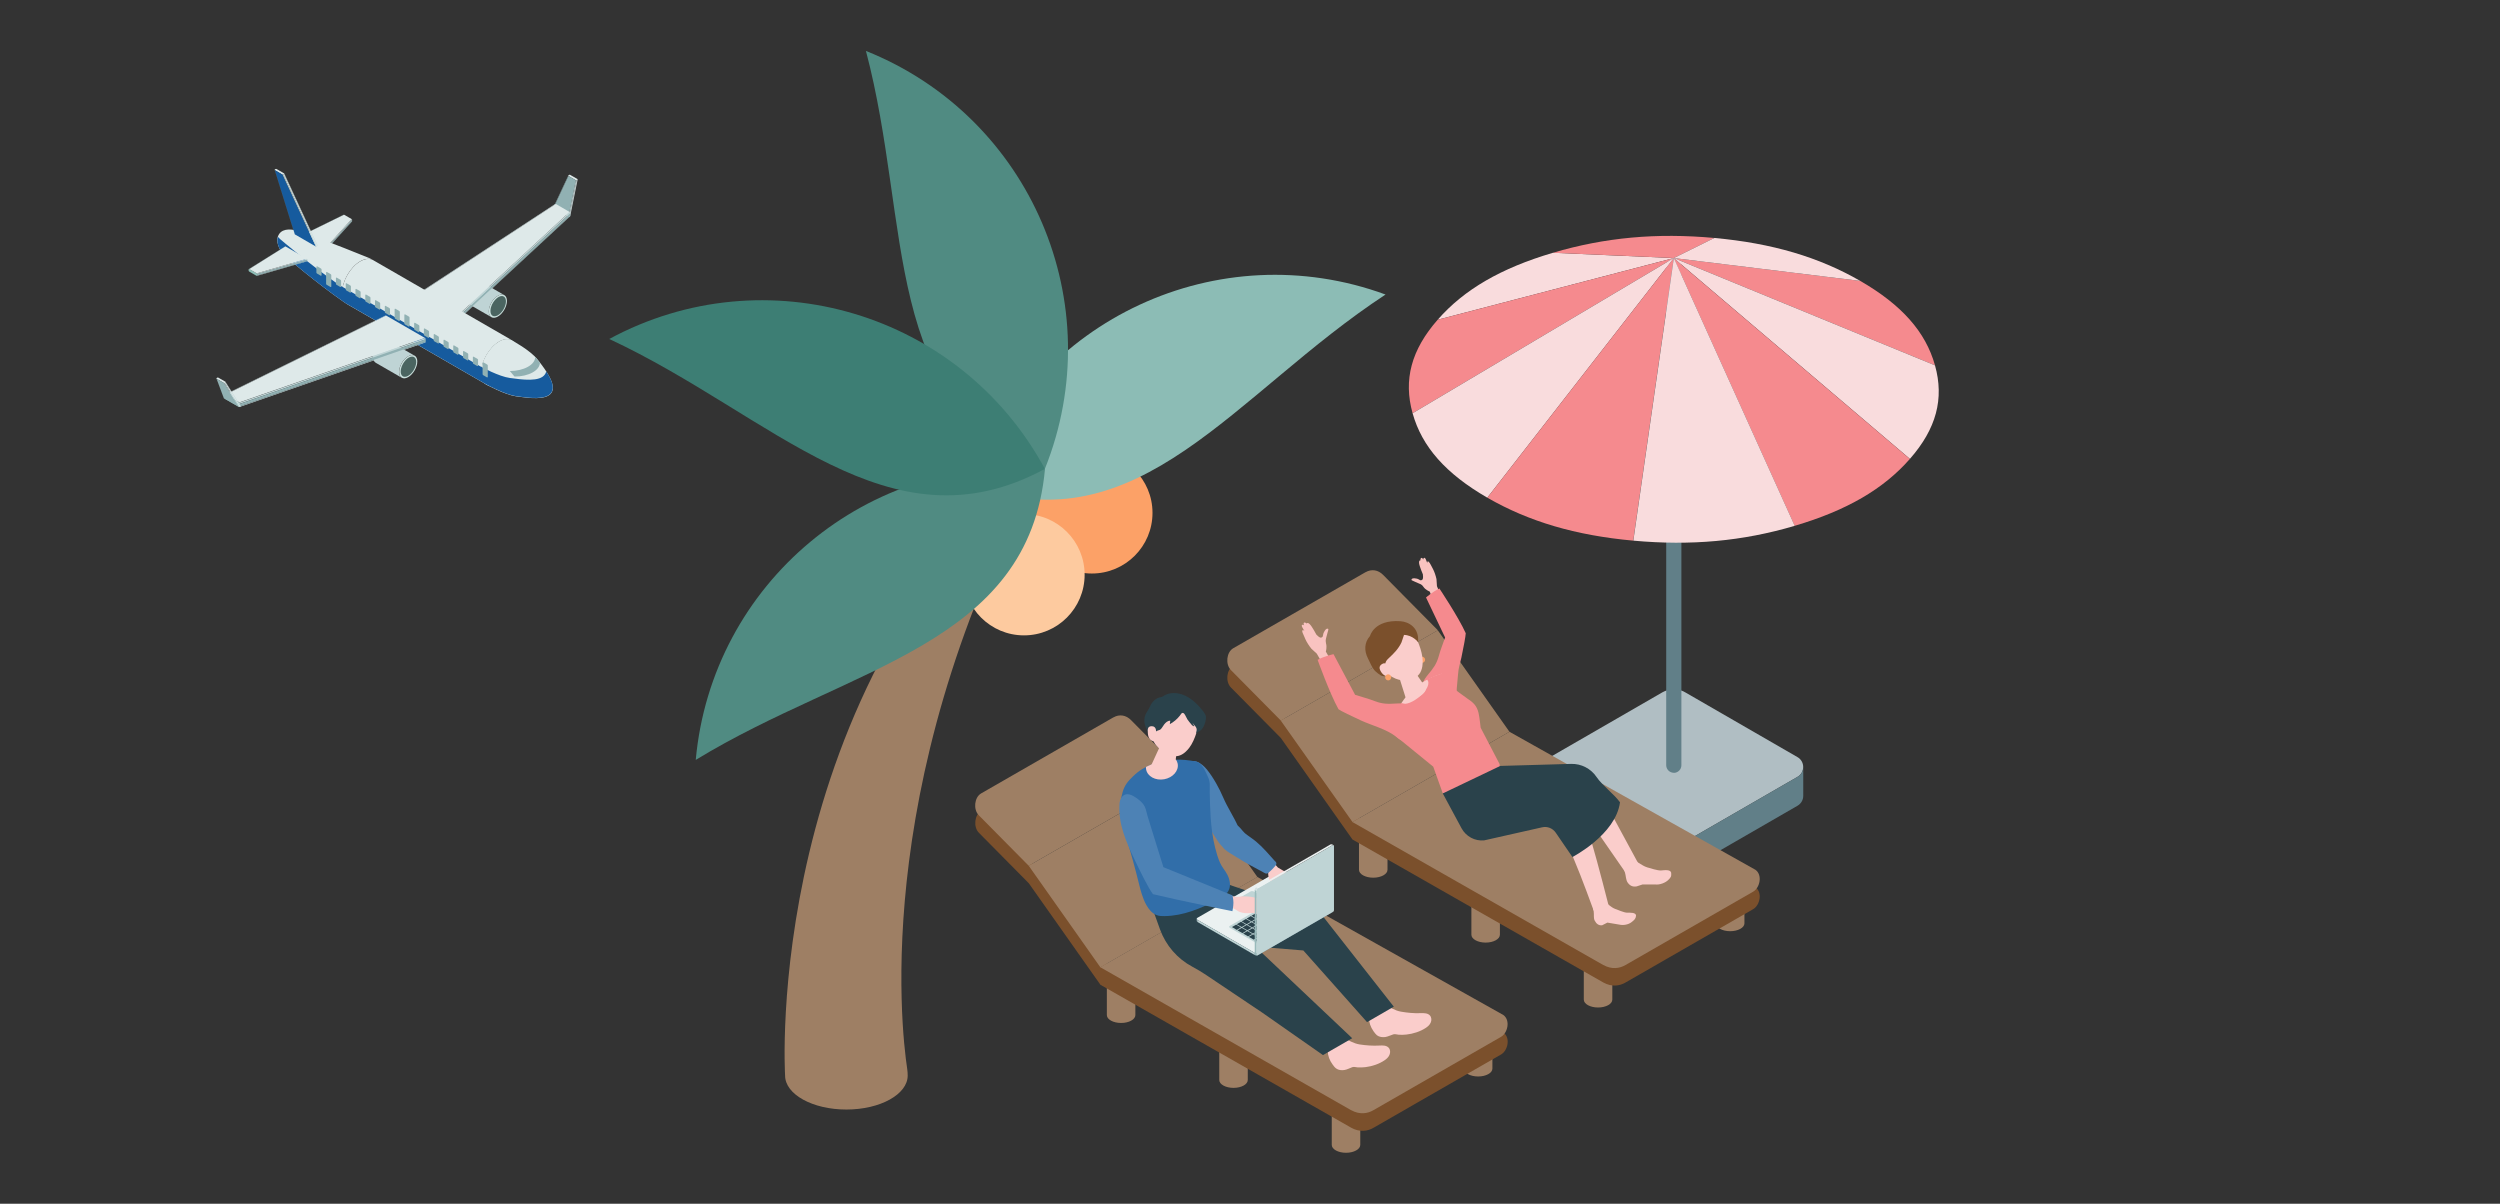<?xml version="1.0" encoding="UTF-8"?><svg id="_レイヤー_1" xmlns="http://www.w3.org/2000/svg" viewBox="0 0 270 130"><rect x="0" y="0" width="270" height="130" fill="#333333" stroke="none"/><defs><style>.cls-1{fill:#fdca9f;}.cls-2{fill:#9e7f64;}.cls-3{fill:#b0bec3;}.cls-4{fill:#f9c3c0;}.cls-5{fill:#2a424b;}.cls-6{fill:#99babb;}.cls-7{fill:#4d82b5;}.cls-8{fill:#7b502c;}.cls-9{fill:#4b6561;}.cls-10{fill:#fca167;}.cls-11{fill:#bfd4d5;}.cls-12{fill:#f58a8e;}.cls-13{isolation:isolate;}.cls-14{fill:#316ea9;}.cls-15{fill:#facdcb;}.cls-16{fill:#d3e1e2;}.cls-17{fill:#91b1b3;}.cls-18{fill:#cae0dd;}.cls-19{fill:#508b82;}.cls-20{fill:#f9dcdd;}.cls-21{fill:#ebf1f1;}.cls-22{fill:#165b9e;}.cls-23{fill:#617f88;}.cls-24{fill:#3d7e74;}.cls-25{fill:#dee9e9;}.cls-26{fill:#8cbcb5;}</style></defs><path class="cls-25" d="M62.19,19.47l-.8-.46s-.03-.06,0-.08l.09-.05s.06-.02.09,0l.8.46s.03.06,0,.08l-.09.05s-.06.02-.09,0Z"/><polygon class="cls-25" points="62.28 19.47 62.37 19.42 61.57 23.35 61.48 23.4 62.28 19.47"/><polygon class="cls-17" points="62.19 19.47 61.39 19.01 59.77 22.47 61.39 23.4 62.19 19.47"/><path class="cls-11" d="M61.57,23.35s.02-.02.02-.04l.8-3.92s0,.03-.02.04l-.8,3.92Z"/><path class="cls-17" d="M59.77,22.47s-.02-.02-.02-.04l1.62-3.46s0,.03.02.04l-1.62,3.46Z"/><path class="cls-11" d="M61.39,23.4l.8-3.92s.06.02.09,0l-.8,3.92s-.06.02-.09,0Z"/><path class="cls-18" d="M53.77,31.94c-.54.31-.98,1.07-.98,1.69s.44.87.98.56c.54-.31.98-1.07.98-1.69,0-.62-.44-.87-.98-.56Z"/><path class="cls-11" d="M50.27,32.64l2.81,1.62c-.18-.1-.29-.32-.29-.63,0-.62.43-1.38.98-1.69.27-.16.52-.17.69-.07l-2.81-1.62c-.18-.1-.42-.09-.69.07-.54.31-.98,1.07-.98,1.69,0,.31.11.53.29.63Z"/><path class="cls-9" d="M53.86,32.07c-.46.25-.86.9-.89,1.45-.03.55.32.79.78.54.46-.25.86-.9.89-1.45.03-.55-.32-.79-.78-.54Z"/><path class="cls-18" d="M44.09,38.48c-.54.31-.98,1.07-.98,1.69s.44.87.98.56c.54-.31.98-1.07.98-1.69,0-.62-.44-.87-.98-.56Z"/><path class="cls-11" d="M40.58,39.18l2.81,1.62c-.18-.1-.29-.32-.29-.63,0-.62.43-1.38.98-1.69.27-.16.52-.17.69-.07l-2.81-1.62c-.18-.1-.42-.09-.69.07-.54.31-.98,1.07-.98,1.69,0,.31.11.53.29.63Z"/><path class="cls-9" d="M44.17,38.61c-.46.25-.86.9-.89,1.45-.03.55.32.79.78.54.46-.25.86-.9.89-1.45.03-.55-.32-.79-.78-.54Z"/><path class="cls-26" d="M35.39,26.53l-2.32-1.34s-.07,0-.07.04v.15s.02.06.05.08l2.32,1.34s.07,0,.07-.04v-.15s-.02-.06-.05-.08Z"/><path class="cls-17" d="M33.08,25.19l4.08-2s-.03,0-.05,0l-4.08,2s.03,0,.05,0Z"/><polygon class="cls-17" points="35.44 26.61 38.03 23.74 38.03 23.89 35.44 26.75 35.44 26.61"/><path class="cls-11" d="M35.44,26.75s-.01.03-.02.04l2.59-2.87s.02-.02.02-.04l-2.59,2.87"/><path class="cls-11" d="M35.44,26.61l2.59-2.87s-.02-.06-.05-.08l-2.59,2.87s.05.05.05.08Z"/><polygon class="cls-25" points="37.98 23.66 35.39 26.53 33.08 25.19 37.16 23.19 37.98 23.66"/><path class="cls-26" d="M49.26,34.24l-4.19-2.42c-.06-.03-.13,0-.13.08v.27c0,.06.03.11.08.14l4.19,2.42c.06.03.13,0,.13-.08v-.27c0-.06-.03-.11-.08-.14Z"/><path class="cls-11" d="M45.07,31.82l14.96-9.78s-.06-.01-.09,0l-14.96,9.78s.06-.02.09,0Z"/><polygon class="cls-17" points="49.34 34.38 61.59 23.03 61.59 23.3 49.34 34.65 49.34 34.38"/><path class="cls-11" d="M49.34,34.65s-.02.06-.04.08l12.25-11.35s.04-.04.04-.08l-12.25,11.35"/><path class="cls-11" d="M49.34,34.38l12.25-11.35c0-.06-.03-.11-.08-.14l-12.25,11.35c.05.03.08.08.08.14Z"/><polygon class="cls-25" points="61.51 22.89 49.26 34.24 45.07 31.82 60.03 22.03 61.51 22.89"/><path class="cls-18" d="M53.9,36.9c-1.08.62-1.95,2.14-1.95,3.38s.88,1.74,1.96,1.12c1.08-.62,1.95-2.14,1.95-3.38,0-1.24-.88-1.74-1.96-1.12Z"/><path class="cls-25" d="M37.52,32.87l15.01,8.66c-.35-.2-.57-.64-.57-1.26,0-1.24.87-2.75,1.95-3.38.54-.31,1.03-.34,1.39-.14l-15.01-8.66c-.36-.2-.85-.17-1.39.14-1.08.62-1.95,2.14-1.95,3.38,0,.62.22,1.05.57,1.26Z"/><path class="cls-25" d="M30.94,27.79s3.16,2.71,6.2,4.83c.12.09.38.24.38.24-.35-.2-.57-.64-.57-1.26,0-1.24.87-2.75,1.95-3.38.54-.31,1.03-.34,1.39-.14,0,0-.3-.16-.41-.21-3.8-1.56-7.43-2.87-7.43-2.87-.9-.27-1.85-.38-2.3.27-.48.71-.06,1.76.79,2.51Z"/><path class="cls-25" d="M53.9,36.9c.54-.31,1.03-.34,1.39-.14,0,0,1.97,1.06,2.76,2.06.95,1.2,2.05,2.73,1.52,3.58-.55.87-2.49.59-3.81.41-1.23-.17-3.23-1.27-3.23-1.27-.35-.2-.57-.64-.57-1.26,0-1.24.87-2.75,1.95-3.38Z"/><polygon class="cls-22" points="52.34 41.39 52.34 41.39 52.34 41.39 52.34 41.39"/><polygon class="cls-22" points="51.65 39.43 51.65 39.43 51.65 39.43 51.65 39.43"/><path class="cls-22" d="M30.01,25.59c-.21.68.2,1.56.93,2.2,0,0,3.16,2.71,6.2,4.83.12.09.38.24.38.24l15.01,8.66h0s0,0,0,0c0,0,0,0,0,0,.15.08,2.04,1.1,3.22,1.27,1.33.19,3.26.46,3.81-.41.35-.56,0-1.41-.57-2.28-.02.11-.06.22-.12.31-.55.87-2.49.59-3.81.41-1.18-.16-3.07-1.19-3.22-1.27,0,0,0,0,0,0,0,0,0,0,0,0h0s-15.01-8.66-15.01-8.66c0,0-.25-.16-.38-.24-3.04-2.12-6.2-4.83-6.2-4.83-.09-.08-.17-.16-.24-.24ZM52.34,41.39s0,0,0,0h0s0,0,0,0Z"/><path class="cls-22" d="M51.65,39.43s0,0,0,0c0,0,0,0,0,0h0Z"/><path class="cls-26" d="M25.85,43.46l-1.47-.85c-.06-.03-.13,0-.13.08v.27c0,.06.03.11.08.14l1.47.85c.06.03.13,0,.13-.08v-.27c0-.06-.03-.11-.08-.14Z"/><path class="cls-11" d="M24.38,42.61l17.32-8.53s-.06-.01-.09,0l-17.32,8.53s.06-.02.09,0Z"/><path class="cls-11" d="M25.93,43.87s-.02.06-.04.08l20.05-6.96s.04-.04.04-.08l-20.05,6.96"/><polygon class="cls-25" points="45.9 36.5 25.85 43.46 24.38 42.61 41.7 34.08 45.9 36.5"/><path class="cls-11" d="M25.83,43.64l20.15-6.99c0-.06-.03-.11-.08-.14l-20.15,7c.05.03.08.08.08.14Z"/><polygon class="cls-17" points="25.83 43.64 45.98 36.64 45.98 36.91 25.83 43.91 25.83 43.64"/><path class="cls-26" d="M27.73,29.52l-.81-.47s-.07,0-.07.04v.15s.02.06.05.08l.81.47s.07,0,.07-.04v-.15s-.02-.06-.05-.08Z"/><path class="cls-17" d="M26.92,29.06l3.91-2.44s-.03,0-.05,0l-3.91,2.44s.03,0,.05,0Z"/><polygon class="cls-17" points="27.77 29.6 33.19 28.03 33.19 28.18 27.77 29.75 27.77 29.6"/><path class="cls-11" d="M27.77,29.75s-.01.03-.02.04l5.42-1.57s.02-.02.02-.04l-5.42,1.57"/><path class="cls-11" d="M27.77,29.6l5.42-1.57s-.02-.06-.05-.08l-5.42,1.58s.05.05.05.08Z"/><polygon class="cls-25" points="33.14 27.95 27.73 29.52 26.92 29.06 30.83 26.61 33.14 27.95"/><path class="cls-25" d="M30.51,18.86l-.83-.48s-.03-.06,0-.08l.09-.05s.06-.02.09,0l.83.48s.03.06,0,.08l-.09.05s-.06.02-.09,0Z"/><polygon class="cls-25" points="30.6 18.86 30.69 18.8 34.29 26.57 34.2 26.63 30.6 18.86"/><polygon class="cls-22" points="30.51 18.86 29.68 18.37 31.84 25.31 34.12 26.63 30.51 18.86"/><path class="cls-11" d="M34.29,26.57s.02-.02.02-.04l-3.6-7.77s0,.03-.02.04l3.6,7.77Z"/><path class="cls-17" d="M31.84,25.31s-.02-.02-.02-.04l-2.16-6.94s0,.03.02.04l2.16,6.94Z"/><path class="cls-11" d="M34.12,26.63l-3.6-7.77s.06.02.09,0l3.6,7.77s-.06.02-.09,0Z"/><path class="cls-25" d="M24.19,41.37l-.8-.46s-.03-.06,0-.08l.09-.05s.06-.02.09,0l.8.46s.03.06,0,.08l-.09.05s-.06.02-.09,0Z"/><polygon class="cls-25" points="24.28 41.37 24.37 41.32 25.98 43.9 25.89 43.95 24.28 41.37"/><polygon class="cls-17" points="24.19 41.37 23.39 40.91 24.18 43.02 25.8 43.95 24.19 41.37"/><path class="cls-11" d="M25.98,43.9s.02-.02.02-.04l-1.61-2.57s0,.03-.02.04l1.61,2.57Z"/><path class="cls-17" d="M24.18,43.02s-.02-.02-.02-.04l-.79-2.11s0,.03.02.04l.79,2.11Z"/><path class="cls-11" d="M25.8,43.95l-1.61-2.57s.06.02.09,0l1.61,2.57s-.06.02-.09,0Z"/><path class="cls-17" d="M58.31,39.16c0,.84-1.22,1.51-2.74,1.51l-.51-.6c1.51,0,2.74-.68,2.74-1.51l.51.6Z"/><path class="cls-17" d="M52.63,39.38l-.43-.25s-.08,0-.08.05v1.24s.02.07.05.09l.43.25s.08,0,.08-.05v-1.24s-.02-.07-.05-.09Z"/><path class="cls-17" d="M51.58,38.77l-.43-.25s-.08,0-.08.05v.63s.02.07.05.09l.43.25s.08,0,.08-.05v-.63s-.02-.07-.05-.09Z"/><path class="cls-17" d="M50.52,38.16l-.43-.25s-.08,0-.08.05v.63s.02.07.05.09l.43.25s.08,0,.08-.05v-.63s-.02-.07-.05-.09Z"/><path class="cls-17" d="M49.46,37.55l-.43-.25s-.08,0-.08.05v.63s.02.07.05.09l.43.25s.08,0,.08-.05v-.63s-.02-.07-.05-.09Z"/><path class="cls-17" d="M48.41,36.94l-.43-.25s-.08,0-.08.05v.63s.02.07.05.09l.43.25s.08,0,.08-.05v-.63s-.02-.07-.05-.09Z"/><path class="cls-17" d="M47.35,36.33l-.43-.25s-.08,0-.08.05v.63s.02.07.05.09l.43.25s.08,0,.08-.05v-.63s-.02-.07-.05-.09Z"/><path class="cls-17" d="M46.29,35.72l-.43-.25s-.08,0-.08.05v.63s.02.07.05.09l.43.25s.08,0,.08-.05v-.63s-.02-.07-.05-.09Z"/><path class="cls-17" d="M45.24,35.11l-.43-.25s-.08,0-.08.05v.63s.02.07.05.09l.43.25s.08,0,.08-.05v-.63s-.02-.07-.05-.09Z"/><path class="cls-17" d="M44.18,34.2l-.43-.25s-.08,0-.08.05v.94s.02.07.05.09l.43.25s.08,0,.08-.05v-.94s-.02-.07-.05-.09Z"/><path class="cls-17" d="M43.13,33.59l-.43-.25s-.08,0-.08.05v.94s.02.07.05.09l.43.25s.08,0,.08-.05v-.94s-.02-.07-.05-.09Z"/><path class="cls-17" d="M42.07,33.28l-.43-.25s-.08,0-.08.05v.63s.02.07.05.09l.43.25s.08,0,.08-.05v-.63s-.02-.07-.05-.09Z"/><path class="cls-17" d="M41.01,32.67l-.43-.25s-.08,0-.08.05v.63s.02.07.05.09l.43.25s.08,0,.08-.05v-.63s-.02-.07-.05-.09Z"/><path class="cls-17" d="M39.96,32.06l-.43-.25s-.08,0-.08.05v.63s.02.07.05.09l.43.25s.08,0,.08-.05v-.63s-.02-.07-.05-.09Z"/><path class="cls-17" d="M38.9,31.45l-.43-.25s-.08,0-.08.05v.63s.02.07.05.09l.43.25s.08,0,.08-.05v-.63s-.02-.07-.05-.09Z"/><path class="cls-17" d="M37.85,30.84l-.43-.25s-.08,0-.08.05v.63s.02.07.05.09l.43.25s.08,0,.08-.05v-.63s-.02-.07-.05-.09Z"/><path class="cls-17" d="M36.79,30.23l-.43-.25s-.08,0-.08.05v.63s.02.07.05.09l.43.25s.08,0,.08-.05v-.63s-.02-.07-.05-.09Z"/><path class="cls-17" d="M35.73,29.62l-.43-.25s-.08,0-.08.05v1.24s.02.07.05.09l.43.25s.08,0,.08-.05v-1.24s-.02-.07-.05-.09Z"/><path class="cls-17" d="M34.68,29.01l-.43-.25s-.08,0-.08.05v.63s.02.07.05.09l.43.25s.08,0,.08-.05v-.63s-.02-.07-.05-.09Z"/><path class="cls-3" d="M182,90.9l12.13-7c.82-.47.82-1.66,0-2.13l-12.13-7c-.76-.44-1.7-.44-2.46,0l-12.13,7c-.82.47-.82,1.66,0,2.13l12.13,7c.76.44,1.7.44,2.46,0Z"/><path class="cls-23" d="M194.75,82.83c0,.42-.2.83-.62,1.07l-12.13,7c-.76.44-1.7.44-2.46,0l-12.13-7c-.41-.24-.62-.65-.62-1.07v3.12c0,.41.21.83.62,1.07h0s12.13,7,12.13,7c.76.44,1.7.44,2.46,0l12.13-7h0c.41-.24.62-.65.62-1.07v-3.12Z"/><path class="cls-23" d="M180.77,83.46c-.45,0-.82-.37-.82-.82V28.69c0-.45.37-.82.82-.82s.82.37.82.82v53.96c0,.45-.37.82-.82.82Z"/><g class="cls-13"><path class="cls-12" d="M200.91,30.34c4.48,2.59,7.06,5.5,8.07,9.12l-28.21-11.59,20.14,2.47Z"/><path class="cls-20" d="M167.71,27.3l13.06.57-25.5,6.66c2.85-3.26,6.83-5.57,12.45-7.23Z"/><path class="cls-12" d="M185.15,25.7l-4.38,2.17-13.06-.57c5.62-1.66,11.2-2.17,17.43-1.6Z"/><path class="cls-20" d="M200.91,30.34l-20.14-2.47,4.38-2.17c6.24.57,11.28,2.06,15.76,4.64Z"/><path class="cls-12" d="M180.77,27.87l-28.21,16.76c-1.01-3.61-.14-6.85,2.71-10.1l25.5-6.66Z"/><path class="cls-20" d="M208.98,39.46c1.01,3.61.14,6.85-2.71,10.1l-25.5-21.69,28.21,11.59Z"/><path class="cls-20" d="M180.77,27.87l-20.14,25.88c-4.48-2.59-7.06-5.5-8.07-9.12l28.21-16.76Z"/><path class="cls-12" d="M206.27,49.56c-2.85,3.26-6.83,5.57-12.45,7.23l-13.06-28.92,25.5,21.69Z"/><path class="cls-12" d="M180.77,27.87l-4.38,30.52c-6.24-.57-11.28-2.06-15.76-4.64l20.14-25.88Z"/><path class="cls-20" d="M180.77,27.87l13.06,28.92c-5.62,1.66-11.2,2.17-17.43,1.6l4.38-30.52Z"/></g><path class="cls-2" d="M174.13,103.77c0,.47-.69.85-1.54.85s-1.54-.38-1.54-.85.69-.85,1.54-.85,1.54.38,1.54.85Z"/><path class="cls-2" d="M171.05,107.96v-4.2c0,.47.69.85,1.54.85s1.54-.38,1.54-.85v4.2c0,.47-.69.85-1.54.85s-1.54-.38-1.54-.85Z"/><path class="cls-2" d="M188.4,95.53c0,.47-.69.85-1.54.85s-1.54-.38-1.54-.85.69-.85,1.54-.85,1.54.38,1.54.85Z"/><path class="cls-2" d="M185.32,99.72v-4.2c0,.47.69.85,1.54.85s1.54-.38,1.54-.85v4.2c0,.47-.69.85-1.54.85s-1.54-.38-1.54-.85Z"/><path class="cls-2" d="M161.99,96.76c0,.47-.69.85-1.54.85s-1.54-.38-1.54-.85.69-.85,1.54-.85,1.54.38,1.54.85Z"/><path class="cls-2" d="M158.91,100.95v-4.2c0,.47.69.85,1.54.85s1.54-.38,1.54-.85v4.2c0,.47-.69.85-1.54.85s-1.54-.38-1.54-.85Z"/><ellipse class="cls-2" cx="148.31" cy="89.75" rx="1.54" ry=".85"/><path class="cls-2" d="M146.77,93.94v-4.2c0,.47.69.85,1.54.85s1.54-.38,1.54-.85v4.2c0,.47-.69.85-1.54.85s-1.54-.38-1.54-.85Z"/><path class="cls-8" d="M189.59,95.85l-.44-.25-13.59,7.81c-.64.37-1.48.51-2.4,0l-27.09-15.44-7.74-10.97-5.08-5.14-.06.03c-.73.42-.87,1.73-.25,2.36l5.39,5.45,7.74,10.97,27.09,15.44c.92.51,1.77.37,2.4,0l13.78-7.92c.73-.42,1.03-1.8.25-2.36Z"/><path class="cls-2" d="M173.16,104.22c.92.51,1.77.37,2.4,0l13.78-7.92c.73-.42,1.03-1.8.25-2.36l-26.57-14.91-16.96,9.75,27.09,15.44Z"/><polygon class="cls-2" points="138.32 77.82 146.07 88.78 163.02 79.03 155.28 68.07 138.32 77.82"/><path class="cls-2" d="M147.47,61.8l-14.28,8.21c-.73.42-.87,1.73-.25,2.36l5.39,5.45,16.96-9.75-5.91-5.98c-.54-.55-1.26-.66-1.9-.29Z"/><path class="cls-4" d="M155.49,64.05l-.3-.75-.05-.76c-.07-.33-.22-.79-.38-1.09-.17-.32-.29-.56-.34-.63-.07-.11-.16-.23-.24-.18-.06.04-.02.2-.02.2,0,0-.16-.41-.19-.47-.03-.06-.1-.16-.18-.12-.08.04-.08.19-.08.19-.07-.17-.15-.21-.22-.18-.09.03-.09.27-.09.27,0,0-.17-.06-.14.29.03.32.41,1.21.41,1.21.02.2.04.38-.02.52-.04.08-.14.13-.23.12-.06,0-.22-.12-.28-.14-.14-.05-.65-.17-.7.07,0,.01,0,.03,0,.04,0,.01.02.02.03.03.09.05.19.09.28.13.2.08.39.17.59.26,0,0,0,0,.01,0,.16.06.29.18.38.32.23.34.68.51.68.51l.66,1.69,1.09-.61-.68-.92Z"/><path class="cls-12" d="M155.45,63.55s2.09,3.13,2.85,4.84c0,.26-.25,1.61-.47,2.63-.14.63-.32,1.14-.36,1.79-.07.97-.23,1.97-.16,2.94-.02-.28-2.46.51-2.76-.04-.29-.52-.97-1.27-.87-1.89.06-.37.32-.68.56-.98.58-.69.91-1.13,1.15-1.99.18-.68.46-1.34.68-2l-2.06-4.32s.71-.63,1.46-.98Z"/><path class="cls-15" d="M155.69,72.77c-3.4,1.06-4.39,3.12-5.26,4.84-.38.75,2.3-.36,2.87-.64.94-.47,2.65-1.85,2.4-4.2"/><path class="cls-12" d="M161.95,82.5s.29,1.1-1.75,2.55-4.38.63-4.38.63l-1.03-2.88-3.99-3.25c-.53-.47-.76-1.2-.38-1.95.27-.54.56-1.11.92-1.67.94.55,3.6-1.73,2.77-2.55.46-.24.98-.44,1.57-.62.47-.15.52.22.75.67.21.42.62.96.62.96,0,0,1.01.78,1.36,1.01.68.45,1.08.79,1.27,1.59.1.39.23,1.6.23,1.6l2.03,3.9Z"/><path class="cls-15" d="M172.1,98.29l.02.17c.05.33-.04.68.11.97.18.35.44.54.8.5l.57-.29,1.3.22c.42.1.97,0,1.31-.27.32-.25.44-.37.48-.67.04-.39-.63-.35-.96-.35-.33,0-1.13-.35-1.13-.35-.23-.07-.45-.18-.65-.34l-.43-.32-1.43.72Z"/><path class="cls-15" d="M172.1,98.29c-.11-.25-.05-1.04.36-1.21.41-.17,1.03.33,1.14.58s-.14.59-.56.77c-.41.17-.84.11-.94-.14Z"/><path class="cls-15" d="M169.05,90.65c1.31,2.92,1.96,4.69,3.05,7.65.54-.18,1.08-.36,1.62-.54-.92-3.6-1.55-5.99-2.64-9.56l-2.03,2.46Z"/><path class="cls-15" d="M175.44,94.07l.06.18c.11.36.08.76.29,1.07.26.37.58.48.97.41l.64-.21h1.35c.47.07,1.12-.17,1.44-.5.3-.31.32-.37.3-.72-.02-.43-.73-.32-1.09-.29-.35.03-1.27-.27-1.27-.27-.26-.06-.52-.16-.76-.31l-.52-.31-1.41.94Z"/><path class="cls-15" d="M175.44,94.07c-.15-.25.06-.65.47-.89s.86-.24,1.01,0c.15.25-.06.65-.47.89s-.86.24-1.01,0Z"/><polygon class="cls-15" points="170.72 87.26 175.44 94.07 176.87 93.13 172.18 84.47 170.72 87.26"/><path class="cls-5" d="M155.82,85.69l2.03,3.77c.48.88,1.44,1.4,2.44,1.3l6.26-1.41c.56-.13,1.14.1,1.47.58l1.8,2.63s4.67-2.4,5.14-5.91c-.62-.87-1.94-1.85-2.53-2.73-.61-.91-1.65-1.45-2.75-1.42l-7.65.22-6.21,2.97Z"/><path class="cls-4" d="M142.63,71.32l-.42-.73-.58-.53c-.22-.27-.5-.69-.64-1.01-.15-.34-.26-.6-.3-.69-.05-.13-.08-.28.01-.31.07-.02.18.11.18.11,0,0-.23-.4-.26-.46-.03-.06-.06-.18.02-.22.08-.04.21.06.21.06-.09-.16-.07-.26,0-.3.08-.05.28.1.28.1,0,0,.06-.18.33.08.24.23.71,1.12.71,1.12.15.14.28.28.43.32.09.02.2-.03.25-.11.03-.05.05-.26.07-.32.05-.15.28-.64.51-.52.01,0,.02.02.03.03,0,.01,0,.03,0,.05-.01.1-.05.21-.08.31-.06.21-.11.43-.17.65,0,0,0,.01,0,.02-.05.17-.04.35,0,.52.12.41-.02.88-.02.88l.94,1.63-1.2.49-.3-1.15Z"/><path class="cls-12" d="M142.29,71.23s1.32,3.68,2.27,5.37c.22.17,1.5.79,2.49,1.24,1.14.51,2.69.92,3.68,1.69.23.18.46.4.75.44.31.04.61-.15.79-.4.26-.35.92-1.15.74-1.56-.26-.57-.46-1.6-1.04-1.89-.35-.18-.77-.16-1.16-.14-.94.06-1.51.06-2.37-.27-.68-.27-1.4-.44-2.09-.67l-2.33-4.39s-.97.2-1.72.61Z"/><path class="cls-10" d="M153.29,71.4c.08.16.28.23.44.15.16-.08.23-.28.15-.44s-.28-.23-.44-.15c-.16.08-.23.28-.15.44Z"/><path class="cls-15" d="M151.74,72.51c-.52.26-.65.69-.53.94l.58,1.84c.17.28.79.27,1.39-.02.6-.29.94-.76.77-1.05l-1.14-1.66c-.15-.25-.54-.32-1.07-.06Z"/><path class="cls-15" d="M149.62,67.93c-1.63.68-1.58,2.1-.97,3.59,1.17,1.56,2.32,2.02,3.05,1.94.89-.09,1.97-.29,1.95-2.07-.01-1.06-.67-2.63-1.12-3.16-.39-.46-1.28-.97-2.91-.29Z"/><path class="cls-8" d="M151.63,68.58s-.25.76-.27.8c-.32.68-.8,1.17-1.34,1.67-.11.11-.23.21-.31.35-.06.11-.1.22-.12.34-.09.42-.03.85.14,1.24-.14.09-.45.06-.61-.04-.19-.12-.37-.26-.54-.41-.39-.34-.6-.96-.84-1.42-.42-.81-.41-1.72.22-2.42,0,0,.43-1.79,3.28-1.6.94.06,2.05.73,1.91,2.26,0,0-.56-.76-1.53-.78Z"/><path class="cls-15" d="M149.97,71.98s-.26-.54-.7-.27c-.38.23-.34.54-.04.96.31.41.76.46,1.04.33.28-.13-.3-1.01-.3-1.01Z"/><path class="cls-10" d="M149.63,73.3c.08.16.28.23.44.15s.23-.28.15-.44c-.08-.16-.28-.23-.44-.15s-.23.28-.15.44Z"/><path class="cls-2" d="M146.91,119.45c0,.47-.69.85-1.54.85s-1.54-.38-1.54-.85.69-.85,1.54-.85,1.54.38,1.54.85Z"/><path class="cls-2" d="M143.83,123.65v-4.2c0,.47.69.85,1.54.85s1.54-.38,1.54-.85v4.2c0,.47-.69.85-1.54.85s-1.54-.38-1.54-.85Z"/><path class="cls-2" d="M161.18,111.21c0,.47-.69.85-1.54.85s-1.54-.38-1.54-.85.69-.85,1.54-.85,1.54.38,1.54.85Z"/><path class="cls-2" d="M158.1,115.41v-4.2c0,.47.69.85,1.54.85s1.54-.38,1.54-.85v4.2c0,.47-.69.85-1.54.85s-1.54-.38-1.54-.85Z"/><path class="cls-2" d="M134.76,112.44c0,.47-.69.85-1.54.85s-1.54-.38-1.54-.85.69-.85,1.54-.85,1.54.38,1.54.85Z"/><path class="cls-2" d="M131.68,116.64v-4.2c0,.47.69.85,1.54.85s1.54-.38,1.54-.85v4.2c0,.47-.69.85-1.54.85s-1.54-.38-1.54-.85Z"/><path class="cls-2" d="M122.62,105.43c0,.47-.69.85-1.54.85s-1.54-.38-1.54-.85.69-.85,1.54-.85,1.54.38,1.54.85Z"/><path class="cls-2" d="M119.54,109.63v-4.2c0,.47.69.85,1.54.85s1.54-.38,1.54-.85v4.2c0,.47-.69.85-1.54.85s-1.54-.38-1.54-.85Z"/><path class="cls-8" d="M162.37,111.54l-.44-.25-13.59,7.81c-.64.37-1.48.51-2.4,0l-27.09-15.44-7.74-10.97-5.08-5.14-.06.03c-.73.42-.87,1.73-.25,2.36l5.39,5.45,7.74,10.97,27.09,15.44c.92.51,1.77.37,2.4,0l13.78-7.92c.73-.42,1.03-1.8.25-2.36Z"/><path class="cls-2" d="M145.93,119.9c.92.51,1.77.37,2.4,0l13.78-7.92c.73-.42,1.03-1.8.25-2.36l-26.57-14.91-16.96,9.75,27.09,15.44Z"/><polygon class="cls-2" points="111.1 93.5 118.84 104.47 135.8 94.72 128.06 83.75 111.1 93.5"/><path class="cls-2" d="M120.24,77.48l-14.28,8.21c-.73.42-.87,1.73-.25,2.36l5.39,5.45,16.96-9.75-5.91-5.98c-.54-.55-1.26-.66-1.9-.29Z"/><path class="cls-15" d="M143.38,113.23c-.02.06-.02.13,0,.23.04.6.2,1.04.55,1.52.11.15.22.3.37.41.25.19.59.22.9.17.31-.05.57-.21.86-.31.19-.06.38.02.58.03.28.01.56,0,.84-.03.72-.09,1.47-.34,2.07-.75.22-.15.42-.34.52-.59.1-.25.09-.55-.09-.75-.24-.27-.65-.26-1-.24-.73.04-1.42-.01-2.14-.12-.63-.1-1.25-.45-1.79-.79-.51.27-1,.6-1.45.96-.13.1-.2.16-.23.26Z"/><path class="cls-15" d="M147.84,109.63c-.02.06-.02.13-.01.23.03.6.18,1.04.52,1.53.11.15.22.3.36.42.25.19.59.23.9.19.31-.05.57-.2.87-.29.19-.06.38.03.58.04.28.02.56.01.84-.02.72-.08,1.48-.32,2.09-.72.22-.15.43-.33.53-.58.11-.24.09-.55-.08-.75-.23-.27-.64-.27-1-.26-.73.03-1.42-.04-2.13-.16-.63-.11-1.25-.47-1.77-.82-.52.26-1.01.58-1.47.94-.13.1-.2.15-.23.25Z"/><polygon class="cls-5" points="132.43 95.45 142.85 98.93 150.53 108.72 147.64 110.39 140.76 102.65 130.83 101.83 128.2 97.29 132.43 95.45"/><path class="cls-5" d="M124.24,97.48l1.04,2.89c.63,1.74,1.88,3.18,3.5,4.04.51.27,1.01.57,1.5.9l6.05,4.06,6.55,4.58,3.16-1.82-7-6.62-6.42-6.07-2.39-2.04-6,.08Z"/><path class="cls-21" d="M143.98,98.24l-8.11,4.68c-.1.06-.27.05-.38-.02l-6.15-3.55c-.11-.07-.13-.16-.03-.22l8.11-4.68c.1-.06.27-.05.38.02l6.15,3.55c.11.07.13.16.03.22Z"/><polygon class="cls-11" points="135.52 102.92 129.34 99.35 129.34 99.58 135.52 103.15 135.52 102.92"/><polygon class="cls-23" points="135.87 102.92 135.87 103.15 143.95 98.49 143.95 98.26 135.87 102.92"/><path class="cls-6" d="M135.52,103.15h0c.11.06.24.06.35,0h0v-.23h0c-.11.06-.24.06-.35,0h0s0,.23,0,.23Z"/><path class="cls-11" d="M129.34,99.58c-.06-.04-.09-.08-.09-.12h0v-.23h0s.03.09.09.12v.23"/><path class="cls-3" d="M143.95,98.49c.06-.04.09-.08.09-.12h0v-.23h0s-.03.09-.09.12v.23"/><path class="cls-11" d="M136.77,97.27l-1.92,1.11c-.1.06-.27.05-.38-.02l-1.3-.75c-.11-.07-.13-.16-.03-.22l1.92-1.11c.1-.06.27-.05.38.02l1.3.75c.11.07.13.16.03.22Z"/><path class="cls-11" d="M132.81,100l6.35-3.67c.1-.06.27-.05.38.02l3.25,1.87c.11.07.13.16.03.22l-6.35,3.67c-.1.06-.27.05-.38-.02l-3.25-1.87c-.11-.07-.13-.16-.03-.22Z"/><polygon class="cls-5" points="133.05 100.12 133.5 99.86 134.03 100.16 133.57 100.43 133.05 100.12"/><polygon class="cls-5" points="133.65 100.47 134.11 100.21 134.64 100.51 134.18 100.78 133.65 100.47"/><polygon class="cls-5" points="134.26 100.82 134.72 100.56 135.25 100.87 134.79 101.13 134.26 100.82"/><polygon class="cls-5" points="134.87 101.18 135.33 100.91 135.86 101.22 135.4 101.48 134.87 101.18"/><polygon class="cls-5" points="135.48 101.53 135.94 101.26 136.46 101.57 136.01 101.83 135.48 101.53"/><polygon class="cls-5" points="133.57 99.82 134.03 99.55 134.56 99.86 134.1 100.12 133.57 99.82"/><polygon class="cls-5" points="134.18 100.17 134.64 99.9 135.17 100.21 134.71 100.47 134.18 100.17"/><polygon class="cls-5" points="134.79 100.52 135.25 100.26 135.78 100.56 135.32 100.82 134.79 100.52"/><polygon class="cls-5" points="135.4 100.87 135.86 100.61 136.38 100.91 135.93 101.18 135.4 100.87"/><polygon class="cls-5" points="136.01 101.22 136.47 100.96 136.99 101.26 136.54 101.53 136.01 101.22"/><polygon class="cls-5" points="134.1 99.51 134.56 99.25 135.09 99.55 134.63 99.82 134.1 99.51"/><polygon class="cls-5" points="134.71 99.86 135.17 99.6 135.7 99.9 135.24 100.17 134.71 99.86"/><polygon class="cls-5" points="135.32 100.21 135.78 99.95 136.3 100.26 135.85 100.52 135.32 100.21"/><polygon class="cls-5" points="135.93 100.57 136.39 100.3 136.91 100.61 136.45 100.87 135.93 100.57"/><polygon class="cls-5" points="136.54 100.92 136.99 100.65 137.52 100.96 137.06 101.22 136.54 100.92"/><polygon class="cls-5" points="134.63 99.21 135.09 98.94 135.61 99.25 135.16 99.51 134.63 99.21"/><polygon class="cls-5" points="135.24 99.56 135.7 99.29 136.22 99.6 135.77 99.86 135.24 99.56"/><polygon class="cls-5" points="135.85 99.91 136.31 99.65 136.83 99.95 136.37 100.21 135.85 99.91"/><polygon class="cls-5" points="136.46 100.26 136.91 100 137.44 100.3 136.98 100.57 136.46 100.26"/><polygon class="cls-5" points="137.06 100.61 137.52 100.35 138.05 100.65 137.59 100.92 137.06 100.61"/><polygon class="cls-5" points="135.77 99.25 136.23 98.99 136.75 99.29 136.29 99.56 135.77 99.25"/><polygon class="cls-5" points="136.38 99.6 136.83 99.34 137.36 99.64 136.9 99.91 136.38 99.6"/><polygon class="cls-5" points="136.98 99.96 137.44 99.69 137.97 100 137.51 100.26 136.98 99.96"/><polygon class="cls-5" points="137.59 100.31 138.05 100.04 138.58 100.35 138.12 100.61 137.59 100.31"/><polygon class="cls-5" points="136.3 98.95 136.75 98.68 137.28 98.99 136.82 99.25 136.3 98.95"/><polygon class="cls-5" points="136.9 99.3 137.36 99.04 137.89 99.34 137.43 99.6 136.9 99.3"/><polygon class="cls-5" points="137.51 99.65 137.97 99.39 138.5 99.69 138.04 99.96 137.51 99.65"/><polygon class="cls-5" points="138.12 100 138.58 99.74 139.11 100.04 138.65 100.31 138.12 100"/><polygon class="cls-5" points="136.82 98.64 137.28 98.38 137.81 98.68 137.35 98.95 136.82 98.64"/><polygon class="cls-5" points="137.43 98.99 137.89 98.73 138.42 99.03 137.96 99.3 137.43 98.99"/><polygon class="cls-5" points="138.04 99.35 138.5 99.08 139.03 99.39 138.57 99.65 138.04 99.35"/><polygon class="cls-5" points="138.65 99.7 139.11 99.43 139.63 99.74 139.18 100 138.65 99.7"/><polygon class="cls-5" points="135.16 98.9 137.2 97.72 137.73 98.03 135.69 99.21 135.16 98.9"/><polygon class="cls-5" points="137.35 98.34 137.81 98.07 138.34 98.38 137.88 98.64 137.35 98.34"/><polygon class="cls-5" points="137.96 98.69 138.42 98.43 138.95 98.73 138.49 98.99 137.96 98.69"/><polygon class="cls-5" points="138.57 99.04 139.03 98.78 139.55 99.08 139.1 99.35 138.57 99.04"/><polygon class="cls-5" points="139.18 99.39 139.64 99.13 140.16 99.43 139.71 99.7 139.18 99.39"/><polygon class="cls-5" points="137.27 97.68 137.73 97.42 138.26 97.72 137.8 97.99 137.27 97.68"/><polygon class="cls-5" points="137.88 98.03 138.34 97.77 138.87 98.07 138.41 98.34 137.88 98.03"/><polygon class="cls-5" points="138.49 98.38 138.95 98.12 139.47 98.42 139.02 98.69 138.49 98.38"/><polygon class="cls-5" points="139.1 98.74 139.56 98.47 140.08 98.78 139.63 99.04 139.1 98.74"/><polygon class="cls-5" points="139.71 99.09 140.16 98.82 140.69 99.13 140.23 99.39 139.71 99.09"/><polygon class="cls-5" points="137.8 97.38 138.26 97.11 138.79 97.42 138.33 97.68 137.8 97.38"/><polygon class="cls-5" points="138.41 97.73 138.87 97.46 139.39 97.77 138.94 98.03 138.41 97.73"/><polygon class="cls-5" points="139.02 98.08 139.48 97.82 140 98.12 139.54 98.38 139.02 98.08"/><polygon class="cls-5" points="139.63 98.43 140.08 98.17 140.61 98.47 140.15 98.74 139.63 98.43"/><polygon class="cls-5" points="140.24 98.78 140.69 98.52 141.22 98.82 140.76 99.09 140.24 98.78"/><polygon class="cls-5" points="138.33 97.07 138.79 96.81 139.31 97.11 138.86 97.38 138.33 97.07"/><polygon class="cls-5" points="138.94 97.42 139.4 97.16 139.92 97.46 139.46 97.73 138.94 97.42"/><polygon class="cls-5" points="139.55 97.77 140 97.51 140.53 97.81 140.07 98.08 139.55 97.77"/><polygon class="cls-5" points="140.16 98.13 140.61 97.86 141.14 98.17 140.68 98.43 140.16 98.13"/><polygon class="cls-5" points="140.76 98.48 141.22 98.21 141.75 98.52 141.29 98.78 140.76 98.48"/><polygon class="cls-5" points="138.86 96.77 139.32 96.5 139.84 96.81 139.38 97.07 138.86 96.77"/><polygon class="cls-5" points="139.47 97.12 139.92 96.85 140.45 97.16 139.99 97.42 139.47 97.12"/><polygon class="cls-5" points="140.07 97.47 140.53 97.21 141.06 97.51 140.6 97.77 140.07 97.47"/><polygon class="cls-5" points="140.68 97.82 141.14 97.56 141.67 97.86 141.21 98.13 140.68 97.82"/><polygon class="cls-5" points="141.29 98.17 141.75 97.91 142.28 98.21 141.82 98.48 141.29 98.17"/><polygon class="cls-5" points="136.08 101.88 136.54 101.61 136.72 101.71 136.26 101.98 136.08 101.88"/><polygon class="cls-5" points="136.61 101.57 137.07 101.31 137.24 101.41 136.79 101.67 136.61 101.57"/><polygon class="cls-5" points="137.14 101.27 137.6 101 137.77 101.1 137.32 101.37 137.14 101.27"/><polygon class="cls-5" points="137.67 100.96 138.13 100.7 138.3 100.8 137.84 101.06 137.67 100.96"/><polygon class="cls-5" points="138.2 100.66 138.66 100.39 138.83 100.49 138.37 100.76 138.2 100.66"/><polygon class="cls-5" points="138.73 100.35 139.18 100.09 139.36 100.19 138.9 100.45 138.73 100.35"/><polygon class="cls-5" points="139.25 100.05 139.71 99.78 139.89 99.88 139.43 100.15 139.25 100.05"/><polygon class="cls-5" points="139.78 99.74 140.24 99.48 140.41 99.58 139.96 99.84 139.78 99.74"/><polygon class="cls-5" points="140.31 99.44 140.77 99.17 140.94 99.27 140.49 99.54 140.31 99.44"/><polygon class="cls-5" points="140.84 99.13 141.3 98.87 141.47 98.97 141.01 99.23 140.84 99.13"/><polygon class="cls-5" points="141.37 98.83 141.83 98.56 142 98.66 141.54 98.93 141.37 98.83"/><polygon class="cls-5" points="141.9 98.52 142.35 98.26 142.53 98.36 142.07 98.62 141.9 98.52"/><path class="cls-7" d="M133.76,89.37c.23.7-.19,1.75-.83,2.09-.69.37-1.13-.18-1.46-.7-.38-.58-.75-1.17-1.11-1.77-1.21-2-3.12-4.14-2.32-6.02.63-1.49,1.82-.45,2.29.12.71.87,1.36,2.06,1.79,3.07.46,1.07,1.14,2.06,1.6,3.12.01.03.03.06.04.09Z"/><path class="cls-14" d="M123.8,97.73c-.4-.72-.63-1.61-.78-2.23-.42-1.72-.9-3.44-1.41-5.13-.26-.87-.53-1.74-.6-2.64-.06-.74.03-1.5.24-2.21.22-.74.57-1.15,1.13-1.69.64-.62,1.28-1,2.13-1.32,1.48-.56,3.08-.58,4.63-.27.71.14,1.04,1.09,1.31,1.65.29.58.19,1.1.2,1.71.02.88.04,1.77.1,2.64.07,1.11.21,2.22.48,3.3.14.55.3,1.11.53,1.63.21.49.59.87.82,1.35.26.53.37,1.18.09,1.69-.25.47-.74.74-1.21.98-1.77.92-3.65,1.72-5.68,1.75-.32,0-.65,0-.94-.14-.44-.19-.78-.6-1.04-1.07Z"/><path class="cls-15" d="M125.73,84.16c-.94.17-1.82-.31-1.95-1.07-.02-.09-.02-.17-.02-.26.89-.44,1.93-.78,3.24-.8.09.13.16.29.19.45.14.76-.52,1.51-1.46,1.68Z"/><path class="cls-15" d="M126.3,80.37c-.59-.17-1,.08-1.09.37l-.85,1.85c-.07.34.43.78,1.1.97.68.19,1.28.07,1.35-.27l.28-2.11c.06-.3-.2-.64-.8-.8Z"/><path class="cls-15" d="M127.4,75.58c-1.69-.47-2.52.67-2.96,2.21-.57,2.01.58,3,1.2,3.39.76.47,1.72.98,2.8-.42.64-.83,1.09-2.47,1.06-3.16-.02-.6-.41-1.54-2.1-2.01Z"/><path class="cls-5" d="M128.2,77.61c-.1-.14-.23-.51-.38-.59-.2-.11-.3.16-.41.29-.29.37-.66.67-1.07.9l.05-.37c-.27-.02-.49.19-.66.4-.13.16-.24.41-.4.54-.1.08-.25.09-.37.15-.28.13-.47.39-.57.68-.25-.34-.5-.66-.65-1.05-.14-.36-.2-.75-.11-1.13.08-.35.29-.6.46-.91.14-.24.21-.49.4-.71.14-.16.31-.3.5-.4.18-.1.51-.11.65-.22.31-.25.77-.34,1.15-.34,1.11,0,2.08.72,2.78,1.52.13.15.26.3.38.46.11.15.22.3.27.48.05.19.02.4-.03.59-.09.37-.23.75-.53.98-.16.12-.37.2-.48.38.05-.38.15-.53-.1-.84-.09-.12-.22-.23-.3-.36.07.12.14.24.2.37-.1.02-.19-.06-.26-.13-.18-.2-.36-.43-.52-.66Z"/><path class="cls-15" d="M124.85,79.03s.07-.59-.45-.6c-.44,0-.48.28-.43.79.04.51.3.79.61.83.3.04.27-1.02.27-1.02Z"/><path class="cls-15" d="M137.38,92.98l.63.71.76.45c.3.24.71.64.94.96.24.34.43.6.48.68.08.13.15.29.06.35-.07.04-.22-.08-.22-.08,0,0,.35.38.39.44.04.06.11.19.03.25-.08.07-.24-.02-.24-.02.14.16.14.27.08.33-.08.08-.33-.05-.33-.05,0,0-.02.21-.38,0-.32-.2-1.05-1.06-1.05-1.06-.19-.12-.38-.25-.55-.25-.11,0-.21.08-.25.18-.02.06,0,.3,0,.36-.02.18-.16.76-.44.69-.02,0-.03-.01-.04-.02-.01-.01-.01-.03-.02-.05,0-.12,0-.24.01-.36.02-.25.02-.5.04-.75,0,0,0-.01,0-.02.02-.2-.03-.39-.13-.57-.23-.42-.18-.97-.18-.97-.27-.36-.57-.73-.92-1,.25-.19.48-.42.68-.67.02-.02.04-.05.07-.05.02,0,.04.01.06.03.18.13.34.33.5.49Z"/><path class="cls-7" d="M137.72,93.01c.06.07.13.15.13.25,0,.1-.06.18-.12.26-.21.25-.44.49-.69.7-.07.06-.15.12-.25.13-.08,0-.15-.03-.22-.07-1.04-.55-2.08-1.11-3.08-1.74-.4-.25-.86-.5-1.22-.81-.25-.22-.53-.64-.4-.98.06-.15.17-.28.27-.4.25-.29.5-.45.77-.69.17-.15.32-.53.57-.55.29-.02.73.68.96.87.4.33.84.59,1.24.93.75.63,1.38,1.39,2.03,2.11Z"/><path class="cls-15" d="M133.46,96.87s.5-.05.71-.06c.23-.01.46,0,.69.02.42.04.82.13,1.21.28.02,0,.05.02.07.03.34.13.65.32.97.48.08.04.22.08.24.19,0,0,0,.11-.02.1,0,0,.19.1.18.22,0,.09-.07.17-.22.17,0,0,.12.07.12.17,0,.11-.1.14-.16.15-.05,0-.43,0-.43,0,0,0,.14.03.15.11.05.45-1.05.1-1.21.02-.1-.05-.2-.1-.31-.13-.15-.04-.31,0-.47,0-.35.03-.7,0-1.04-.11-.32-.1-.5-.35-.81-.42l-1.26-.19.23-1.3,1.37.25Z"/><path class="cls-7" d="M125.66,93.66l7.45,3.04s.1.44.1.8c0,.38-.11.91-.11.91,0,0-5.49-1.1-8.58-1.84-.5-.64-1.5-2.71-1.97-3.7-.93-1.96-1.8-3.87-1.64-6.09.03-.42.25-.87.65-.98.3-.08.61.04.87.19.44.25.99.67,1.21,1.14.14.3.2.69.3,1.02l.74,2.39c.32,1.04.65,2.08.97,3.12Z"/><path class="cls-11" d="M135.87,103.15l8.02-4.63c.1-.06.18-.18.18-.28v-6.87c0-.1-.08-.13-.18-.07l-8.02,4.63c-.1.06-.18.18-.18.28v6.87c0,.1.08.13.18.07Z"/><polygon class="cls-6" points="135.69 96.2 135.51 96.1 135.51 102.98 135.69 103.09 135.69 96.2"/><path class="cls-16" d="M135.69,95.82c-.1.06-.18.18-.18.28l.18.1c0-.1.08-.22.18-.28l-.18-.1Z"/><polygon class="cls-21" points="143.71 91.19 135.69 95.82 135.87 95.92 143.89 91.29 143.71 91.19"/><path class="cls-21" d="M144.03,91.28s-.08-.02-.14.01l-.18-.1c.05-.03.1-.03.14-.01l.18.11Z"/><path class="cls-6" d="M135.69,103.09s.02.06.04.08h-.02s-.15-.09-.15-.09c-.03-.01-.05-.05-.05-.09l.18.1Z"/><circle class="cls-10" cx="117.92" cy="55.39" r="6.55"/><path class="cls-2" d="M113.46,48.26c-31.27,26.37-28.67,67.9-28.67,67.9,0,2.03,2.97,3.67,6.62,3.67s6.62-1.64,6.62-3.67c0-.22-.01-.43-.05-.71-.69-4.6-3.94-32.85,15.48-67.2Z"/><circle class="cls-1" cx="110.59" cy="62.07" r="6.55"/><path class="cls-26" d="M149.64,31.81h0s0,0,0,0c-18-6.6-37.95,2.65-44.55,20.65h0s0,0,0,0c18,6.6,28.21-9.94,44.55-20.65Z"/><path class="cls-19" d="M93.52,5.5h0s0,0,0,0c17.8,7.12,26.46,27.33,19.33,45.13h0s0,0,0,0c-17.8-7.12-14.34-26.25-19.33-45.13Z"/><path class="cls-19" d="M75.14,82.07h0c1.74-19.1,18.62-33.17,37.72-31.43h0c-1.74,19.1-21.05,21.25-37.72,31.43Z"/><path class="cls-24" d="M65.8,36.61h0c16.87-9.12,37.93-2.84,47.05,14.03h0s0,0,0,0c-16.87,9.12-29.35-5.78-47.05-14.03Z"/></svg>